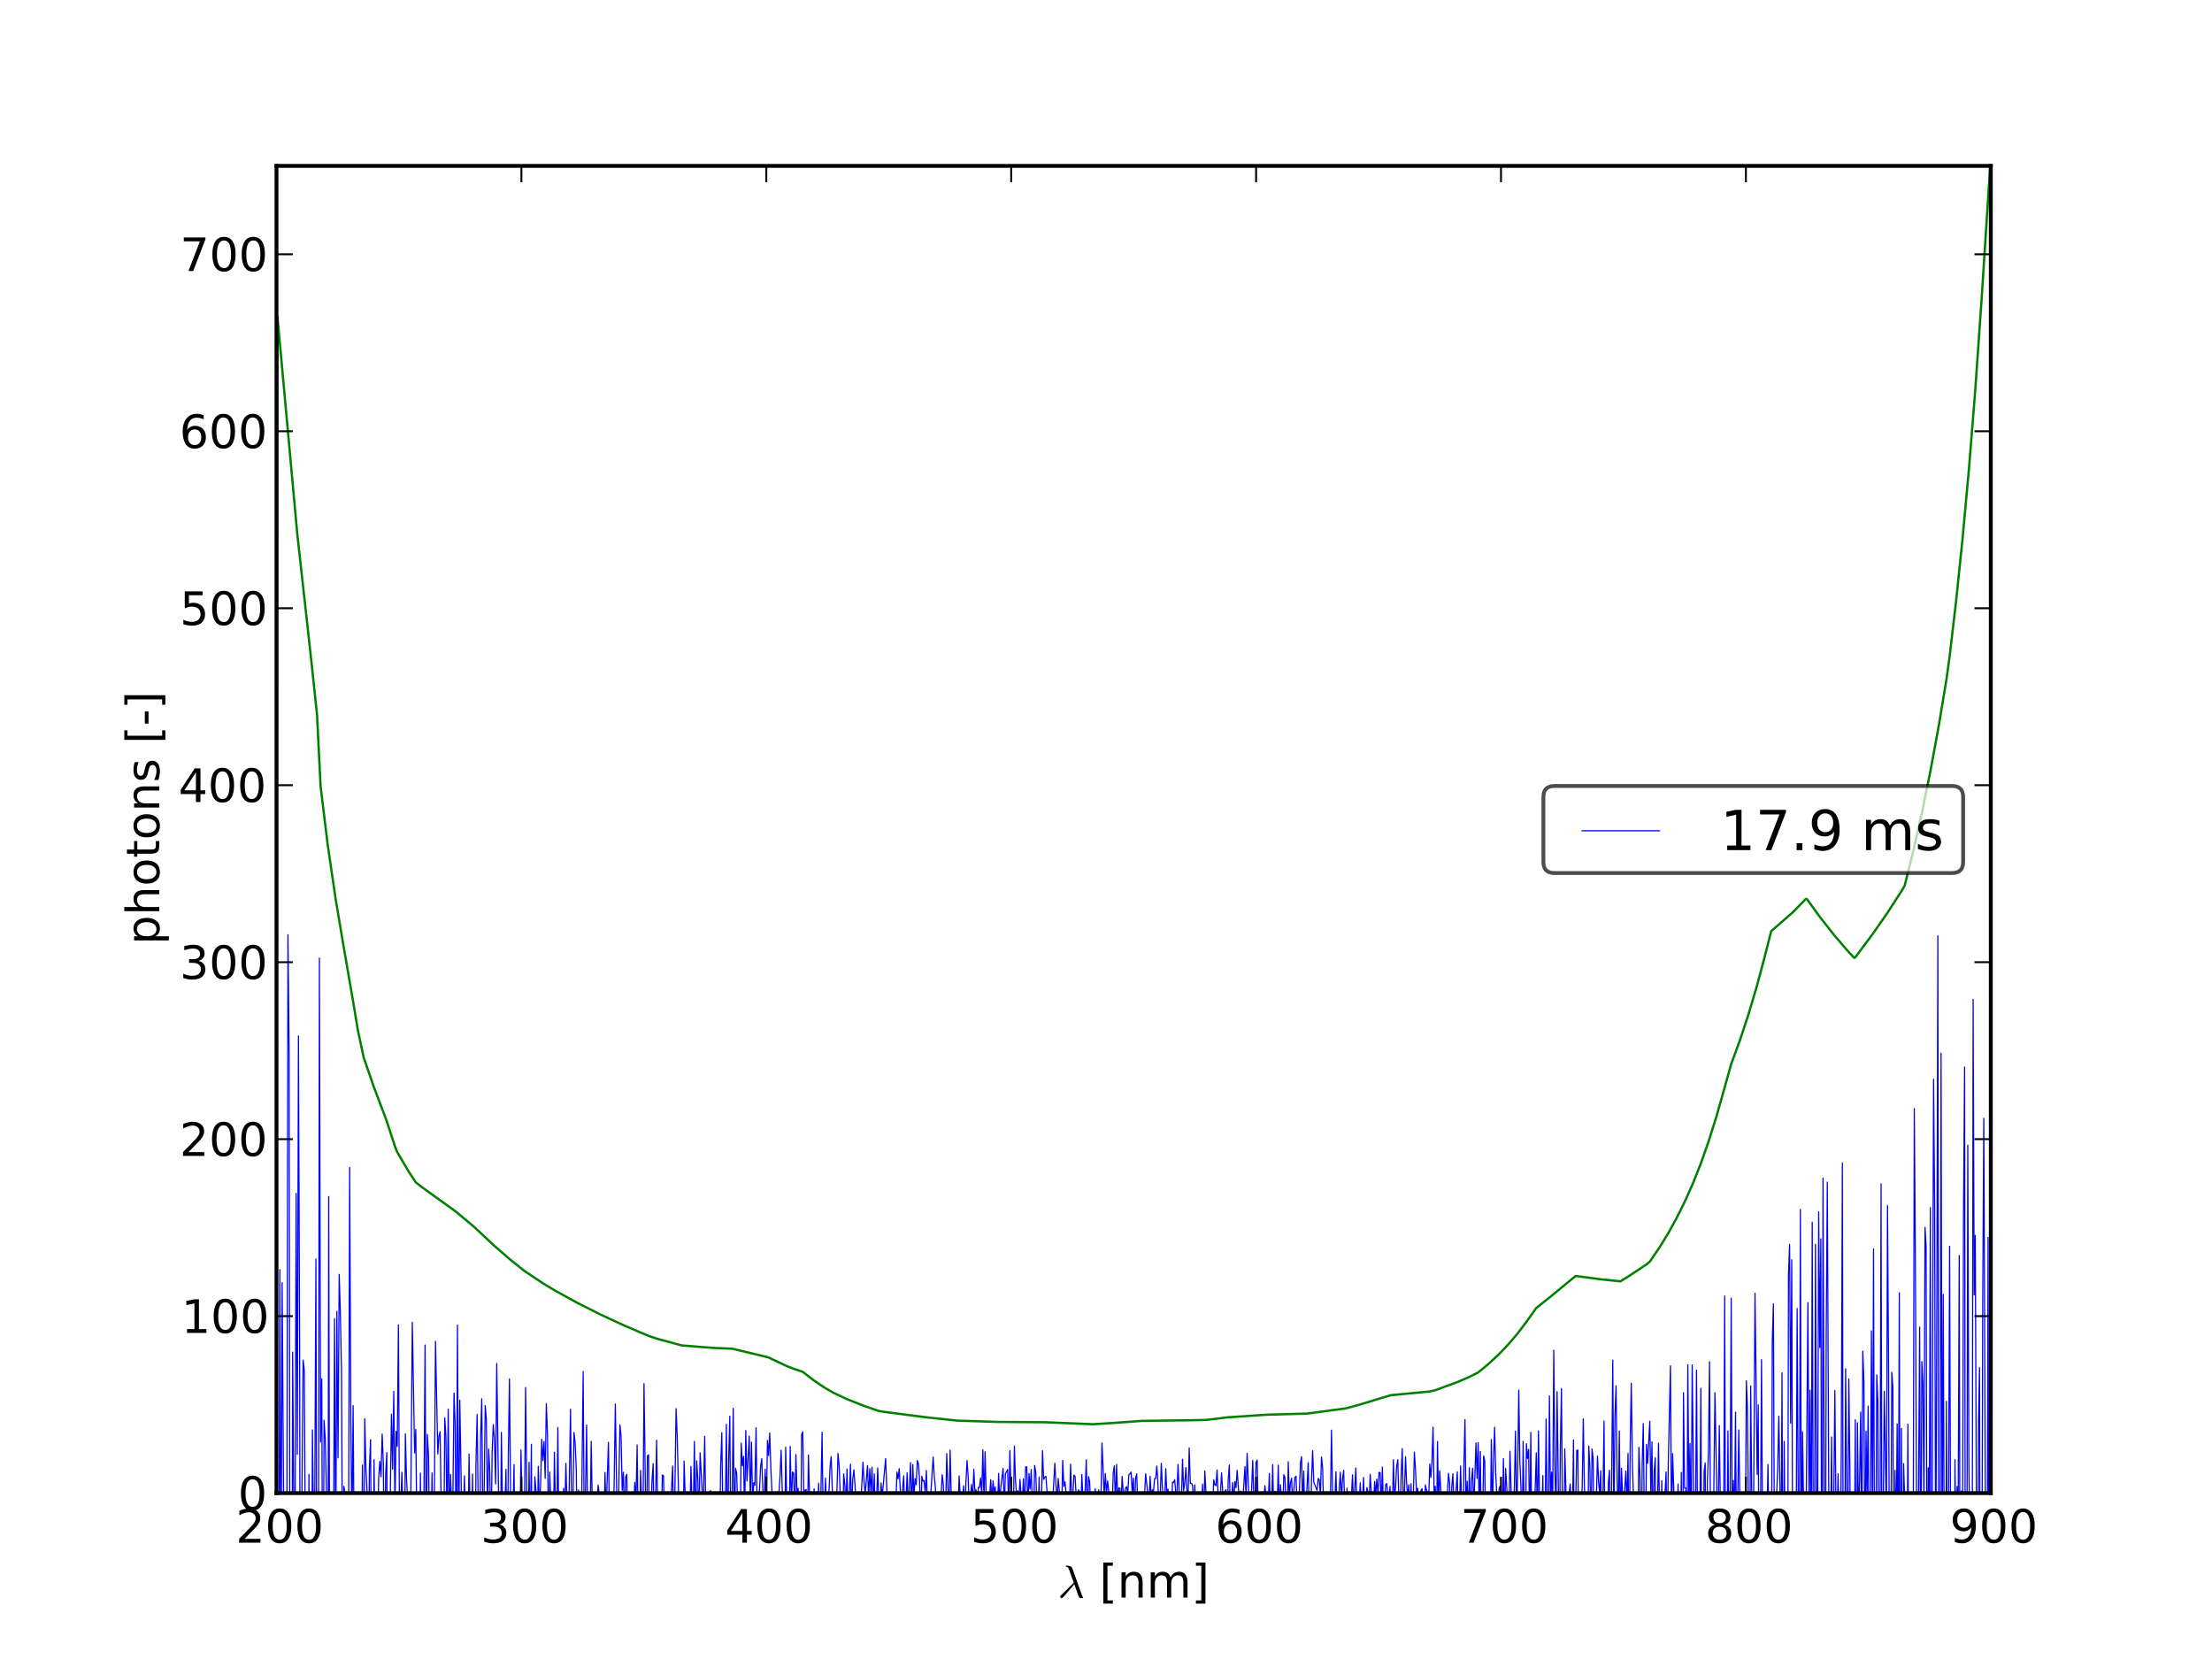 <?xml version="1.0" encoding="utf-8" standalone="no"?>
<!DOCTYPE svg PUBLIC "-//W3C//DTD SVG 1.1//EN"
  "http://www.w3.org/Graphics/SVG/1.1/DTD/svg11.dtd">
<!-- Created with matplotlib (http://matplotlib.sourceforge.net/) -->
<svg height="432pt" version="1.1" viewBox="0 0 576 432" width="576pt" xmlns="http://www.w3.org/2000/svg" xmlns:xlink="http://www.w3.org/1999/xlink">
 <defs>
  <style type="text/css">
*{stroke-linecap:square;stroke-linejoin:round;}
  </style>
 </defs>
 <g id="figure_1">
  <g id="patch_1">
   <path d="
M0 432
L576 432
L576 0
L0 0
z
" style="fill:#ffffff;"/>
  </g>
  <g id="axes_1">
   <g id="patch_2">
    <path d="
M72 388.8
L518.4 388.8
L518.4 43.2
L72 43.2
z
" style="fill:#ffffff;"/>
   </g>
   <g id="line2d_1">
    <path clip-path="url(#p7ff5b81e1d)" d="
M71.951 388.8
L72.062 433
M72.602 433
L72.862 330.593
L73.166 423.146
L73.469 334.009
L74.133 433
M74.6 433
L74.683 407.162
L74.986 243.393
L75.29 274.902
L75.505 433
M76.048 433
L76.2 352.085
L76.504 390.399
L76.807 411.671
L77.111 310.751
L77.414 378.714
L77.717 269.744
L78.021 351.237
L78.179 433
M78.515 433
L78.627 389.354
L78.93 354.166
L79.234 356.7
L79.537 408.815
L79.84 403.152
L80.142 433
M80.144 433
L80.447 383.924
L80.657 433
M81.121 433
L81.356 372.327
L81.659 400.076
L81.962 390.498
L82.265 327.857
L82.519 433
M82.886 433
L83.175 249.463
L83.478 375.483
L83.781 359.05
L84.055 433
M84.117 433
L84.386 369.8
L84.689 374.567
L84.992 387.556
L85.116 433
M85.402 433
L85.599 311.584
L85.877 433
M86.259 433
L86.507 393.207
L86.81 411.73
L87.113 343.356
L87.415 408.933
L87.718 341.473
L88.021 379.627
L88.324 331.857
L88.626 341.84
L88.929 357.149
L89.232 423.349
L89.535 387.01
L89.838 388.726
L90.14 388.45
L90.746 409.882
L91.049 304.01
L91.351 369.843
L91.654 399.071
L91.956 366.027
L92.259 410.232
L92.561 422.644
L92.864 392.176
L93.166 409.381
L93.469 410.073
L93.713 433
M93.887 433
L94.074 424.102
L94.376 381.497
L94.678 426.885
L94.981 369.432
L95.284 382.326
L95.586 388.438
L95.888 419.303
L96.19 382.258
L96.493 374.871
L96.796 426.72
L97.098 429.29
L97.4 380.082
L97.923 433
M98.073 433
L98.307 400.684
L98.609 384.752
L98.911 380.518
L99.213 384.542
L99.516 373.421
L99.818 381.069
L100.12 416.342
L100.422 383.761
L100.724 378.249
L100.962 433
M101.161 433
L101.631 389.738
L101.932 368.226
L102.235 382.565
L102.537 362.291
L102.839 393.167
L103.141 372.706
L103.443 376.631
L103.745 344.986
L104.046 400.182
L104.65 383.378
L104.953 395.027
L105.254 423.623
L105.556 373.38
L105.858 385.047
L106.16 390.935
L106.427 433
M106.529 433
L106.763 414.104
L107.367 344.352
L107.97 378.359
L108.272 372.204
L108.574 401.665
L108.876 406.563
L109.177 425.702
L109.479 383.589
L109.781 425.753
L110.384 391.278
L110.686 350.247
L110.987 409.077
L111.288 373.492
L111.59 379.185
L111.892 406.572
L112.193 407.504
L112.495 383.542
L112.796 409.674
L113.097 392.366
L113.399 349.274
L114.002 378.634
L114.303 373.928
L114.605 372.809
L115.208 416.008
L115.509 416.218
L115.81 369.185
L116.111 374.002
L116.413 397.881
L116.714 366.948
L117.016 398.619
L117.317 383.936
L117.618 392.599
L117.919 391.272
L118.22 362.764
L118.521 370.762
L118.822 411.735
L119.124 345.039
L119.425 405.629
L119.726 364.597
L120.328 399.827
L120.629 396.526
L120.931 384.319
L121.232 398.616
L121.533 394.088
L121.834 405.548
L122.135 378.61
L122.737 413.019
L123.037 383.821
L123.338 411.227
L123.639 425.294
L123.94 381.083
L124.241 368.303
L124.842 419.099
L125.143 374.897
L125.444 364.245
L125.745 398.805
L126.046 391.115
L126.347 365.995
L126.647 369.61
L126.948 396.75
L127.248 377.333
L127.549 383.567
L127.85 403.665
L128.151 378.02
L128.451 370.958
L128.752 374.842
L129.052 386.414
L129.353 355.067
L129.954 398.311
L130.255 415.29
L130.556 372.987
L130.856 393.09
L131.156 399.881
L131.457 394.48
L131.758 382.588
L132.058 421.1
L132.358 379.39
L132.659 359.066
L132.959 389.881
L133.259 393.442
L133.56 394.828
L133.86 381.37
L134.161 419.587
L134.461 397.964
L135.062 390.578
L135.362 400.526
L135.662 377.586
L135.963 393.074
L136.262 389.072
L136.563 396.313
L136.863 361.304
L137.463 412.647
L137.764 380.783
L138.064 404.078
L138.364 376.087
L138.664 430.146
L138.964 411.715
L139.264 384.548
L139.564 387.946
L139.864 405.754
L140.164 381.82
L140.464 392.827
L140.764 386.917
L141.064 374.797
L141.364 380.343
L141.664 375.355
L141.964 384.961
L142.264 365.484
L142.564 373.655
L142.863 402.833
L143.164 383.344
L143.464 393.619
L143.763 409.628
L144.063 404.535
L144.363 378.159
L144.662 393.095
L144.962 398.05
L145.262 371.724
L145.562 403.84
L145.861 399.012
L146.161 404.961
L146.461 392.059
L146.761 387.544
L147.06 394.359
L147.36 381.057
L147.959 403.906
L148.558 366.959
L148.858 394.692
L149.158 393.512
L149.457 373.013
L149.757 375.619
L150.056 382.312
L150.355 405.002
L150.655 387.975
L150.954 392.547
L151.254 409.844
L151.853 357.127
L152.152 401.816
L152.451 389.126
L152.751 371.058
L153.05 398.975
L153.349 403.211
L153.648 398.233
L153.948 375.308
L154.546 410.403
L154.845 394.407
L155.145 389.788
L155.444 392.326
L155.743 386.713
L156.342 391.01
L156.641 410.258
L156.94 394.408
L157.239 399.888
L157.538 383.403
L157.837 393.513
L158.435 375.576
L158.734 399.466
L159.033 392.879
L159.332 398.142
L159.631 405.443
L160.229 365.595
L160.827 404.59
L161.425 371.005
L161.723 373.973
L162.022 388.073
L162.321 383.363
L162.62 396.404
L162.918 384.633
L163.217 383.927
L163.516 407.043
L163.815 406.97
L164.113 388.882
L164.412 397.575
L164.711 399.062
L165.308 385.996
L165.607 391.072
L165.905 376.27
L166.204 399.563
L166.503 407.721
L166.801 382.897
L167.398 402.09
L167.697 360.283
L168.294 405.336
L168.593 379.111
L168.891 378.823
L169.19 410.56
L169.488 394.54
L169.786 385.454
L170.085 381.124
L170.383 410.295
L170.98 375.029
L171.278 394.518
L171.577 399.584
L171.875 390.478
L172.173 400.833
L172.471 384.09
L172.77 384.236
L173.068 398.682
L173.366 397.782
L173.664 392.748
L173.962 402.692
L174.261 398.653
L174.558 411.081
L174.857 387.858
L175.155 381.74
L175.453 401.322
L175.751 387.633
L176.049 366.815
L176.347 374.002
L176.944 399.712
L177.539 391.787
L177.838 406.076
L178.135 380.456
L178.433 389.779
L178.731 409.981
L179.327 391.055
L179.625 395.407
L179.923 381.847
L180.221 392.641
L180.519 394.329
L180.816 375.33
L181.114 400.829
L181.412 380.378
L181.71 385.097
L182.008 395.836
L182.305 378.3
L182.9 389.288
L183.198 389.393
L183.496 374.056
L183.793 394.481
L184.091 396.248
L184.389 393.137
L184.686 395.197
L184.984 388.137
L185.282 411.642
L185.579 400.996
L185.877 395.604
L186.174 406.573
L186.472 394.853
L186.769 392.832
L187.067 394.094
L187.364 402.333
L187.662 381.506
L187.959 373.075
L188.256 397.094
L188.851 394.915
L189.148 370.907
L189.446 404.793
L189.743 379.936
L190.04 368.763
L190.337 408.155
L190.635 391.229
L190.932 366.725
L191.23 399.444
L191.527 382.33
L191.824 383.565
L192.121 393.184
L192.418 389.368
L192.715 402.26
L193.013 375.801
L193.31 381.689
L193.607 379.24
L193.904 395.33
L194.201 372.487
L194.498 385.652
L195.092 373.973
L195.389 391.057
L195.686 375.527
L195.983 391.434
L196.28 386.086
L196.577 386.736
L196.874 371.79
L197.171 393.583
L197.468 398.511
L197.764 388.172
L198.061 381.871
L198.358 379.83
L198.655 388.33
L198.952 393.587
L199.249 382.545
L199.545 394.953
L199.842 375.094
L200.139 379.032
L200.436 373.136
L200.732 382.522
L201.326 394.89
L201.622 390.049
L201.919 397.425
L202.216 396.979
L202.512 388.554
L202.809 389.047
L203.106 384.679
L203.402 377.64
L203.699 388.159
L203.995 403.014
L204.292 411.147
L204.588 376.867
L204.884 392.368
L205.181 397.054
L205.477 399.305
L205.774 376.635
L206.071 392.41
L206.367 383.278
L206.663 383.641
L206.959 395.504
L207.256 378.764
L207.553 389.395
L207.848 387.562
L208.441 413.702
L208.737 373.633
L209.034 372.854
L209.33 389.755
L209.626 388.025
L209.922 387.884
L210.219 401.064
L210.515 378.883
L210.811 389.875
L211.107 389.536
L211.403 388.927
L211.699 401.723
L211.996 387.671
L212.291 401.778
L212.587 401.314
L213.18 386.217
L213.476 404.015
L214.067 372.926
L214.363 396.81
L214.659 394.385
L214.955 384.905
L215.251 393.953
L215.547 395.849
L216.139 382.098
L216.435 379.28
L217.026 396.832
L217.322 390.467
L217.618 391.757
L217.913 389.045
L218.209 378.469
L218.505 381.538
L218.801 389.195
L219.096 391.308
L219.392 405.695
L219.688 383.794
L219.984 386.612
L220.279 392.358
L220.575 382.518
L220.871 397.907
L221.462 381.298
L221.757 393.984
L222.052 385.181
L222.348 382.739
L222.643 386.609
L222.939 392.27
L223.235 394.755
L223.825 389.705
L224.121 392.346
L224.712 380.755
L225.007 386.096
L225.302 388.948
L225.893 381.621
L226.188 390.444
L226.484 382.428
L226.779 388.768
L227.074 382.067
L227.37 393.595
L227.664 383.8
L227.959 401.171
L228.55 382.267
L229.14 398.392
L229.435 386.17
L229.73 389.688
L230.615 379.804
L231.205 394.979
L231.501 391.327
L231.796 390.848
L232.091 392.497
L232.386 389.826
L232.68 391.714
L232.976 389.246
L233.27 391.784
L233.565 383.303
L233.86 385.085
L234.155 382.422
L234.45 388.311
L234.745 396.911
L235.039 387.486
L235.334 384.308
L235.629 398.047
L236.218 383.472
L236.513 392.915
L237.102 380.857
L237.397 394.463
L237.692 381.364
L237.986 389.886
L238.281 385.029
L238.575 386.63
L238.87 380.301
L239.165 381.219
L239.459 385.505
L239.754 397.331
L240.049 384.413
L240.343 385.714
L240.637 385.516
L240.932 388.913
L241.226 382.922
L241.521 392.566
L241.815 390.18
L242.11 392.989
L242.993 379.403
L243.287 384.516
L243.581 387.368
L243.875 403.561
L244.17 389.555
L244.464 388.68
L244.758 393.45
L245.053 389.625
L245.347 384.006
L245.641 386.744
L245.935 394.617
L246.229 394.807
L246.523 378.505
L247.112 395.419
L247.406 377.589
L247.7 389.72
L247.994 388.679
L248.288 391.556
L248.582 390.086
L248.876 394.882
L249.17 393.85
L249.464 393.903
L249.758 384.309
L250.346 395.821
L250.64 390.21
L250.934 386.903
L251.228 398.418
L251.522 386.073
L251.816 380.323
L252.109 384.563
L252.403 394.376
L252.99 386.542
L253.284 390.691
L253.578 382.567
L253.872 388.326
L254.166 387.953
L254.459 395.964
L254.753 387.317
L255.047 387.362
L255.34 384.85
L255.634 389.155
L255.928 377.542
L256.221 390.879
L256.515 378.039
L256.808 389.955
L257.102 388.666
L257.396 390.536
L257.689 389.657
L257.982 385.296
L258.276 391.281
L258.569 385.586
L258.863 388.725
L259.156 387.203
L259.45 396.599
L259.743 393.584
L260.036 383.662
L260.33 391.091
L260.623 387.118
L261.21 382.375
L261.503 392.928
L261.797 383.785
L262.383 382.642
L262.676 393.635
L262.969 377.744
L263.263 388.669
L263.556 391.067
L263.849 396.77
L264.142 376.532
L264.435 385.588
L264.728 389.584
L265.021 388.175
L265.314 390.969
L265.608 385.235
L265.901 389.799
L266.194 391.453
L266.487 385.073
L266.78 393.825
L267.072 382.003
L267.366 381.954
L267.658 393.366
L267.951 383.714
L268.244 387.719
L268.537 382.644
L268.83 392.694
L269.123 397.605
L269.416 381.589
L269.709 383.322
L270.001 392.396
L270.294 395.539
L270.587 384.62
L270.879 408.091
L271.466 377.731
L271.758 385.232
L272.051 384.648
L272.344 384.421
L272.636 388.237
L272.928 400.33
L273.221 391.755
L273.514 388.754
L274.099 391.046
L274.684 381.014
L274.977 386.783
L275.27 390.34
L275.562 384.992
L275.854 388.337
L276.146 393.339
L276.439 394.364
L276.732 380.268
L277.024 387.082
L277.317 385.839
L277.901 392.214
L278.193 393.244
L278.486 392.856
L278.778 381.24
L279.07 390.279
L279.362 389.382
L279.655 384.081
L279.947 384.463
L280.239 389.872
L280.531 392.916
L280.824 387.962
L281.116 388.366
L281.408 397.139
L281.7 383.952
L281.992 390.052
L282.284 391.075
L282.576 387.987
L282.869 380.125
L283.161 397.058
L283.453 384.514
L283.745 385.86
L284.037 393.94
L284.329 392.053
L284.621 391.024
L284.912 393.2
L285.204 387.669
L285.497 390.509
L285.789 396.422
L286.08 387.946
L286.372 396.577
L286.664 390.931
L286.956 375.731
L287.54 389.618
L287.831 383.717
L288.123 389.052
L288.415 385.641
L288.998 390.899
L289.29 388.989
L289.582 395.063
L289.873 383.479
L290.165 381.716
L290.457 391.797
L290.748 381.342
L291.04 390.402
L291.332 387.429
L291.623 387.552
L291.914 391.783
L292.206 384.471
L292.497 388.766
L292.789 389.239
L293.081 387.533
L293.372 387.109
L293.664 389.052
L293.955 383.95
L294.247 383.78
L294.538 383.325
L294.829 388.765
L295.12 384.908
L295.412 393.351
L295.703 384.918
L295.995 383.792
L296.286 392.544
L296.577 388.487
L296.868 395.906
L297.451 389.899
L297.742 400.767
L298.033 389.534
L298.324 383.784
L299.198 391.869
L299.489 384.42
L299.78 390.286
L300.071 387.941
L300.362 388.351
L300.653 385.044
L300.945 385.026
L301.235 381.745
L301.526 386.414
L301.818 393.058
L302.108 390.463
L302.399 381.04
L302.69 387.373
L302.981 390.881
L303.272 391.369
L303.563 382.458
L303.854 389.359
L304.145 387.728
L304.435 394.922
L304.726 389.996
L305.017 395.855
L305.308 385.937
L305.599 386.047
L305.889 385.29
L306.18 389.053
L306.47 388.834
L306.761 381.297
L307.052 388.462
L307.343 392.655
L307.634 391.339
L307.924 379.979
L308.214 388.175
L308.505 386.227
L308.795 382.149
L309.086 388.211
L309.377 389.77
L309.667 377.062
L309.958 386.301
L310.248 386.264
L310.539 386.746
L310.829 392.619
L311.12 386.674
L311.41 395.82
L311.7 392.327
L311.991 392.467
L312.281 393.508
L312.571 389.499
L312.862 392.595
L313.152 386.471
L313.442 395.915
L313.733 383.005
L314.314 394.123
L314.604 391.333
L315.184 391.391
L315.474 390.414
L315.764 392.648
L316.055 385.305
L316.345 386.582
L316.635 386.882
L316.925 382.78
L317.215 390.169
L317.505 391.18
L317.795 389.265
L318.085 383.53
L318.375 388.06
L318.665 395.348
L318.955 388.308
L319.245 387.913
L319.535 398.082
L319.825 385.196
L320.115 381.479
L320.404 396.222
L320.984 386.046
L321.274 391.614
L321.564 385.778
L321.854 387.399
L322.143 382.864
L322.723 390.871
L323.013 388.245
L323.303 388.803
L323.592 391.615
L324.171 381.869
L324.462 389.635
L324.751 378.413
L325.33 393.152
L325.909 388.038
L326.199 380.305
L326.488 390.127
L326.778 395.446
L327.067 380.817
L327.357 380.193
L327.646 393.31
L327.936 397.79
L328.515 391.368
L328.804 397.532
L329.093 390.571
L329.383 386.868
L329.672 389.524
L329.962 398.344
L330.54 383.69
L330.829 394.507
L331.119 392.834
L331.408 381.357
L331.697 396.032
L331.987 388.329
L332.565 393.416
L332.854 381.521
L333.143 394.435
L333.432 386.621
L334.011 394.762
L334.3 384.007
L334.588 384.721
L334.877 391.408
L335.167 400.886
L335.456 380.641
L335.745 390.067
L336.033 386.117
L336.322 384.886
L336.611 391.415
L337.189 384.778
L337.478 384.394
L337.767 393.086
L338.056 396.646
L338.633 380.932
L338.922 379.316
L339.211 392.334
L339.5 383.054
L339.788 398.261
L340.366 386.807
L340.655 380.896
L340.943 395.362
L341.232 398.112
L341.521 385.067
L341.809 377.754
L342.098 385.96
L342.964 388.073
L343.252 384.988
L343.541 385.32
L343.83 389.284
L344.118 379.385
L344.406 382.133
L344.695 394.156
L344.983 390.341
L345.271 390.231
L345.56 390.886
L345.849 390.818
L346.137 395.541
L346.425 391.94
L346.713 372.418
L347.002 389.128
L347.29 392.135
L347.579 392.002
L347.867 383.228
L348.155 393.098
L348.443 399.136
L348.731 387.7
L349.019 383.36
L349.308 390.535
L349.596 385.163
L349.884 382.86
L350.46 402.157
L350.748 387.493
L351.036 392.259
L351.325 392.886
L351.613 390.058
L351.9 389.758
L352.189 384.054
L352.476 393.492
L353.053 382.282
L353.34 393.314
L353.629 397.286
L354.205 386.13
L354.492 392.649
L354.78 391.658
L355.068 384.75
L355.356 393.826
L355.643 393.519
L355.931 387.348
L356.219 388.542
L356.507 391.316
L356.794 383.899
L357.083 388.736
L357.37 406.988
L357.658 393.491
L357.945 385.8
L358.233 388.996
L358.521 385.17
L358.808 389.337
L359.096 383.383
L359.383 383.498
L359.671 392.299
L359.959 382.03
L360.246 392.806
L360.534 392.39
L360.821 386.58
L361.108 386.329
L361.396 389.4
L361.684 390.718
L361.971 387.038
L362.258 403.88
L362.546 394.91
L362.833 380.113
L363.12 390.078
L363.408 387.249
L363.695 381.754
L363.983 380.102
L364.27 391.18
L364.557 397.837
L364.844 384.617
L365.131 377.224
L365.419 390.807
L365.706 389.097
L365.993 379.312
L366.28 386.152
L366.567 390.023
L366.854 386.618
L367.142 396.571
L367.429 386.374
L367.716 399.538
L368.003 391.101
L368.29 378.107
L368.577 382.414
L368.864 388.611
L369.151 387.529
L369.438 392.609
L369.725 395.541
L370.012 388.138
L370.299 387.637
L370.585 397.1
L370.872 396.817
L371.159 386.685
L371.446 387.965
L371.733 388.62
L372.02 390.362
L372.307 381.25
L372.594 384.736
L372.881 380.457
L373.167 371.609
L373.454 389.968
L373.741 387.037
L374.027 402.494
L374.314 375.374
L374.601 393.656
L374.888 382.953
L375.461 392.782
L375.747 388.728
L376.033 396.713
L376.32 389.059
L376.607 394.462
L377.18 383.656
L377.466 386.046
L377.753 401.896
L378.039 387.292
L378.326 383.754
L378.612 392.61
L379.185 387.857
L379.471 383.266
L379.758 399.337
L380.044 394.047
L380.33 381.76
L380.903 402.992
L381.189 381.887
L381.476 369.677
L381.762 394.019
L382.048 385.719
L382.334 396.722
L382.62 382.186
L382.907 399.737
L383.192 385.473
L383.479 382.314
L383.765 392.811
L384.337 375.734
L384.623 384.992
L384.909 375.652
L385.196 394.818
L385.481 377.953
L385.768 405.046
L386.053 397.149
L386.339 379.106
L386.625 380.367
L386.911 407.539
L387.197 403.155
L387.483 389.415
L387.769 393.705
L388.054 400.767
L388.341 374.849
L388.626 394.387
L388.912 380.137
L389.198 371.641
L389.484 383.89
L390.055 394.976
L390.341 387.771
L390.626 386.948
L390.912 395.068
L391.198 398.825
L391.483 379.827
L391.769 396.809
L392.055 382.409
L392.912 396.574
L393.197 377.894
L393.768 397.987
L394.339 387.734
L394.625 372.653
L394.91 393.901
L395.196 383.943
L395.481 361.964
L395.766 380.693
L396.051 387.272
L396.337 406.021
L396.622 375.318
L396.908 394.993
L397.193 403.325
L397.478 375.934
L397.764 379.764
L398.049 377.425
L398.334 399.507
L398.619 372.989
L398.904 408.367
L399.19 389.794
L399.475 396.92
L400.045 378.331
L400.33 397.884
L400.615 372.6
L400.901 392.906
L401.186 399.049
L401.471 397.189
L401.756 384.244
L402.04 414.272
L402.325 397.367
L402.61 369.518
L402.895 394.951
L403.18 400.732
L403.465 363.484
L403.75 391.282
L404.035 383.345
L404.32 391.055
L404.604 351.611
L404.889 381.681
L405.174 395.625
L405.459 362.395
L406.028 405.551
L406.313 377.358
L406.598 361.556
L406.883 398.346
L407.167 415.615
L407.452 377.273
L407.737 386.976
L408.021 402.104
L408.306 391.521
L408.875 386.434
L409.16 393.577
L409.445 397.552
L409.729 374.946
L410.013 420.643
L410.298 392.249
L410.582 377.697
L410.867 377.558
L411.151 412.698
L411.436 398.771
L411.72 394.086
L412.004 386.833
L412.289 369.452
L412.573 387.504
L412.858 390.745
L413.142 401.202
L413.426 405.368
L413.711 376.535
L413.995 381.882
L414.279 399.903
L414.564 377.324
L414.848 379.859
L415.132 411.947
L415.416 407.527
L415.7 389.648
L415.984 379.163
L416.269 385.913
L416.553 388.736
L416.837 382.954
L417.121 409.692
L417.689 370.017
L417.973 409.223
L418.257 401.383
L418.541 402.428
L418.825 385.941
L419.109 382.828
L419.393 415.816
L419.961 354.17
L420.244 398.426
L420.529 368.553
L420.812 360.841
L421.096 384.92
L421.38 397.759
L421.664 372.62
L421.948 398.978
L422.231 382.315
L422.515 389.578
L422.799 391.984
L423.366 383.045
L423.65 392.841
L423.933 378.498
L424.217 410.425
L424.501 375.89
L424.784 360.183
L425.068 381.025
L425.635 398.629
L425.919 393.789
L426.202 423.186
L426.769 376.87
L427.053 384.798
L427.336 415.886
L427.619 381.548
L427.903 370.711
L428.186 395.793
L428.47 405.193
L428.753 376.112
L429.036 381.074
L429.603 370.082
L429.887 389.611
L430.17 375.455
L430.453 406.654
L430.736 383.028
L431.019 379.611
L431.302 427.605
L431.586 394.379
L431.869 375.787
L432.152 394.896
L432.435 406.247
L432.719 385.573
L433.001 419.155
L433.284 394.504
L433.851 383.271
L434.134 405.977
L434.417 381.228
L434.983 355.661
L435.266 399.951
L435.549 378.516
L436.398 405.288
L436.68 400.675
L436.963 386.439
L437.246 404.457
L437.529 411.585
L437.811 383.414
L438.095 432.211
L438.377 362.664
L438.66 387.471
L438.943 387.418
L439.225 416.841
L439.508 355.372
L439.791 392.363
L440.073 375.888
L440.356 405.081
L440.638 355.416
L440.921 378.422
L441.204 414.621
L441.487 400.991
L441.769 356.776
L442.052 400.665
L442.334 420.553
L442.617 400.849
L442.899 361.512
L443.182 427.565
L443.464 427.207
L443.746 383.155
L444.028 380.967
L444.275 433
M444.351 433
L444.593 385.957
L444.876 377.81
L445.158 354.574
L445.44 401.072
L445.892 433
M446.046 433
L446.287 386.889
L446.57 362.663
L447.134 392.116
L447.416 396.385
L447.699 371.222
L448.263 413.433
L448.514 433
M448.565 433
L448.827 401.252
L449.109 337.472
L449.391 432.175
L449.674 414.837
L449.955 372.603
L450.237 414.512
L450.519 388.932
L450.802 338.04
L451.084 402.758
L451.365 385.503
L451.647 396.635
L451.929 367.731
L452.211 409.901
L452.775 372.35
L453.057 391.055
L453.245 433
M453.531 433
L453.902 393.466
L454.184 416.96
L454.466 410.289
L454.747 359.559
L455.029 366.706
L455.593 421.887
L455.874 360.871
L456.438 419.804
L457.001 336.76
L457.564 383.921
L457.845 365.822
L458.084 433
M458.201 433
L458.69 354.043
L458.971 400.932
L459.253 417.646
L459.535 414.913
L459.816 428.075
L460.097 396.161
L460.379 381.332
L460.941 425.513
L461.223 427.824
L461.504 349.3
L461.785 339.526
L462.067 408.813
L462.348 420.508
L462.629 389.004
L462.911 382.523
L463.192 368.772
L463.473 384.96
L463.754 412.908
L464.035 357.488
L464.26 433
M464.385 433
L464.597 375.315
L464.879 408.045
L465.16 395.769
L465.357 433
M465.478 433
L465.722 331.771
L466.003 324.046
L466.283 370.581
L466.565 328.045
L466.846 427.989
L467.126 424.174
L467.284 433
M467.468 433
L467.688 407.776
L467.97 340.735
L468.25 389.413
L468.531 411.157
L468.812 314.948
L469.093 413.974
L469.374 372.805
L469.654 392.232
L469.936 392.532
L470.216 406.904
L470.777 339.178
L471.059 391.217
L471.339 361.995
L471.62 417.467
L471.9 318.273
L472.181 406.505
L472.462 414.098
L472.742 324.028
L473.023 389.692
L473.303 395.968
L473.584 315.56
L473.865 350.897
L474.145 322.607
L474.365 433
M474.48 433
L474.706 306.783
L475.215 433
M475.31 433
L475.548 346.96
L475.828 307.831
L476.389 429.56
L476.949 374.182
L477.23 419.504
L477.79 362.079
L478.07 392.326
L478.351 397.683
L478.631 383.767
L479.191 409.077
L479.471 377.704
L479.752 302.837
L479.976 433
M480.256 433
L480.312 424.994
L480.592 356.424
L480.872 387.923
L481.152 404.681
L481.432 359.062
L481.712 383.684
L481.984 433
M482.008 433
L482.273 406.736
L482.553 415.674
L482.833 417.434
L483.113 369.697
L483.356 433
M483.43 433
L483.673 370.478
L483.952 395.338
L484.232 385.841
L484.512 367.699
L484.792 404.51
L485.072 351.844
L485.352 359.66
L485.631 412.377
L485.911 372.654
L486.191 389.468
L486.47 366.153
L486.75 421.535
L487.03 403.187
L487.31 346.552
L487.589 394.841
L487.869 325.2
L488.149 425.324
L488.428 417.669
L488.708 358.017
L488.987 364.985
L489.248 433
M489.305 433
L489.547 403.055
L489.826 308.235
L490.08 433
M490.175 433
L490.385 394.763
L490.665 362.268
L491.223 395.28
L491.503 313.944
L491.782 356.821
L492.062 424.541
L492.341 413.83
L492.62 357.35
L492.9 361.27
L493.149 433
M493.22 433
L493.458 382.894
L493.738 402.204
L494.017 370.786
L494.296 415.727
L494.575 336.661
L494.803 433
M494.927 433
L495.134 371.959
L495.409 433
M495.417 433
L495.692 381.135
L495.971 390.259
L496.25 424.288
L496.53 428.832
L496.808 370.86
L497.088 422.76
L497.366 417.104
L497.924 398.155
L498.204 397.293
L498.482 288.662
L498.762 328.936
L499.272 433
M499.363 433
L499.598 386.716
L499.877 345.582
L500.156 426.817
L500.435 354.535
L500.714 359.952
L500.992 392.362
L501.271 319.61
L501.55 324.568
L501.823 433
M501.842 433
L502.108 382.209
L502.386 393.443
L502.665 314.453
L502.832 433
M503.089 433
L503.222 359.486
L503.501 281.054
L503.78 315.514
L504.058 413.122
L504.337 344.903
L504.615 243.673
L504.842 433
M505.086 433
L505.173 413.529
L505.451 274.238
L505.729 408.013
L506.008 337.031
L506.379 433
M506.68 433
L506.843 364.89
L507.122 428.869
L507.4 392.061
L507.679 324.528
L507.957 409.513
L508.235 390.634
L508.529 433
M508.95 433
L509.07 380.092
L509.348 408.958
L509.627 387.086
L509.905 393.827
L510.183 326.912
L510.405 433
M510.566 433
L510.74 388.234
L511.018 406.497
L511.296 316.05
L511.574 277.85
L511.766 433
M512.141 433
L512.408 298.191
L512.687 380.793
L512.965 403.495
L513.209 433
M513.539 433
L513.798 260.225
L514.076 337.196
L514.354 321.694
L514.824 433
M514.987 433
L515.188 370.355
L515.466 356.137
L515.636 433
M516.037 433
L516.299 339.032
L516.577 291.183
L517.133 430.749
L517.411 431.732
L517.688 322.227
L517.878 433
M518.128 433
L518.244 395.854
L518.522 388.8
L518.522 388.8" style="fill:none;stroke:#0000ff;stroke-width:0.3;"/>
   </g>
   <g id="line2d_2">
    <path clip-path="url(#p7ff5b81e1d)" d="
M71.951 388.8
L72.254 82.559
L77.414 139.083
L79.537 158.218
L81.053 171.953
L82.568 186.302
L83.478 204.725
L85.296 219.69
L87.415 234.223
L89.535 246.808
L91.956 260.821
L93.166 268.157
L94.678 275.299
L97.4 283.189
L100.12 290.344
L100.724 292.001
L102.839 298.508
L103.443 300.014
L106.461 305.147
L108.272 307.883
L109.781 309.063
L114.605 312.553
L118.822 315.589
L123.338 319.373
L124.241 320.207
L128.451 324.166
L132.659 327.822
L136.563 330.957
L141.664 334.351
L144.662 336.14
L150.355 339.264
L156.342 342.287
L162.62 345.198
L168.891 347.867
L171.278 348.662
L177.539 350.346
L185.877 351.005
L190.635 351.193
L199.249 353.253
L200.139 353.495
L204.884 355.736
L206.663 356.422
L209.034 357.222
L211.699 359.3
L214.659 361.306
L217.026 362.681
L220.575 364.34
L224.712 365.989
L228.845 367.419
L230.321 367.656
L240.932 369.037
L249.17 369.918
L259.743 370.265
L272.051 370.351
L284.621 370.864
L289.582 370.56
L297.451 369.988
L309.086 369.846
L314.023 369.753
L319.825 369.053
L329.962 368.382
L340.366 368.093
L350.46 366.74
L354.205 365.716
L359.959 363.957
L362.258 363.295
L372.307 362.342
L373.741 362.01
L379.471 359.9
L382.334 358.667
L384.909 357.393
L387.769 355.016
L390.341 352.613
L392.912 349.913
L395.196 347.22
L397.478 344.199
L400.045 340.601
L403.75 337.647
L410.298 332.254
L416.837 333.126
L421.948 333.659
L423.933 332.436
L428.753 329.249
L429.603 328.536
L432.152 324.803
L434.417 321.112
L436.68 317.009
L438.943 312.422
L440.921 307.942
L442.899 302.945
L444.876 297.341
L446.852 291.08
L448.545 285.126
L450.802 277.068
L453.057 270.924
L455.311 264.106
L457.564 256.5
L459.535 249.084
L461.223 242.47
L466.846 237.559
L470.216 234.092
L470.497 234.104
L473.865 238.739
L477.51 243.373
L481.152 247.646
L482.833 249.43
L483.113 249.29
L487.589 243.281
L491.223 238.086
L495.413 231.626
L495.971 230.609
L498.204 221.639
L500.435 211.769
L502.665 200.86
L504.894 188.743
L506.843 176.984
L507.679 170.944
L509.348 156.644
L511.018 140.561
L512.687 122.353
L514.354 101.58
L516.022 77.647
L518.244 43.2
L518.522 388.8
L518.522 388.8" style="fill:none;stroke:#008000;stroke-width:0.6;"/>
   </g>
   <g id="matplotlib.axis_1">
    <g id="xtick_1">
     <g id="line2d_3">
      <defs>
       <path d="
M0 0
L0 -4" id="m7aaabd0827"/>
      </defs>
      <g>
       <use style="stroke:#000000;stroke-linecap:butt;stroke-width:0.5;" x="72.0" xlink:href="#m7aaabd0827" y="388.8"/>
      </g>
     </g>
     <g id="line2d_4">
      <defs>
       <path d="
M0 0
L0 4" id="m76cd1662f0"/>
      </defs>
      <g>
       <use style="stroke:#000000;stroke-linecap:butt;stroke-width:0.5;" x="72.0" xlink:href="#m76cd1662f0" y="43.2"/>
      </g>
     </g>
     <g id="text_1">
      <!-- 200 -->
      <defs>
       <path d="
M31.781 66.406
Q24.172 66.406 20.328 58.906
Q16.5 51.422 16.5 36.375
Q16.5 21.391 20.328 13.891
Q24.172 6.391 31.781 6.391
Q39.453 6.391 43.281 13.891
Q47.125 21.391 47.125 36.375
Q47.125 51.422 43.281 58.906
Q39.453 66.406 31.781 66.406
M31.781 74.219
Q44.047 74.219 50.516 64.516
Q56.984 54.828 56.984 36.375
Q56.984 17.969 50.516 8.266
Q44.047 -1.422 31.781 -1.422
Q19.531 -1.422 13.062 8.266
Q6.594 17.969 6.594 36.375
Q6.594 54.828 13.062 64.516
Q19.531 74.219 31.781 74.219" id="DejaVuSans-30"/>
       <path d="
M19.188 8.297
L53.609 8.297
L53.609 0
L7.328 0
L7.328 8.297
Q12.938 14.109 22.625 23.891
Q32.328 33.688 34.812 36.531
Q39.547 41.844 41.422 45.531
Q43.312 49.219 43.312 52.781
Q43.312 58.594 39.234 62.25
Q35.156 65.922 28.609 65.922
Q23.969 65.922 18.812 64.312
Q13.672 62.703 7.812 59.422
L7.812 69.391
Q13.766 71.781 18.938 73
Q24.125 74.219 28.422 74.219
Q39.75 74.219 46.484 68.547
Q53.219 62.891 53.219 53.422
Q53.219 48.922 51.531 44.891
Q49.859 40.875 45.406 35.406
Q44.188 33.984 37.641 27.219
Q31.109 20.453 19.188 8.297" id="DejaVuSans-32"/>
      </defs>
      <g transform="translate(61.386 401.706)scale(0.12 -0.12)">
       <use xlink:href="#DejaVuSans-32"/>
       <use x="63.623" xlink:href="#DejaVuSans-30"/>
       <use x="127.246" xlink:href="#DejaVuSans-30"/>
      </g>
     </g>
    </g>
    <g id="xtick_2">
     <g id="line2d_5">
      <defs>
       <path d="
M0 0
L0 -4" id="m7aaabd0827"/>
      </defs>
      <g>
       <use style="stroke:#000000;stroke-linecap:butt;stroke-width:0.5;" x="135.771" xlink:href="#m7aaabd0827" y="388.8"/>
      </g>
     </g>
     <g id="line2d_6">
      <defs>
       <path d="
M0 0
L0 4" id="m76cd1662f0"/>
      </defs>
      <g>
       <use style="stroke:#000000;stroke-linecap:butt;stroke-width:0.5;" x="135.771" xlink:href="#m76cd1662f0" y="43.2"/>
      </g>
     </g>
     <g id="text_2">
      <!-- 300 -->
      <defs>
       <path d="
M40.578 39.312
Q47.656 37.797 51.625 33
Q55.609 28.219 55.609 21.188
Q55.609 10.406 48.188 4.484
Q40.766 -1.422 27.094 -1.422
Q22.516 -1.422 17.656 -0.516
Q12.797 0.391 7.625 2.203
L7.625 11.719
Q11.719 9.328 16.594 8.109
Q21.484 6.891 26.812 6.891
Q36.078 6.891 40.938 10.547
Q45.797 14.203 45.797 21.188
Q45.797 27.641 41.281 31.266
Q36.766 34.906 28.719 34.906
L20.219 34.906
L20.219 43.016
L29.109 43.016
Q36.375 43.016 40.234 45.922
Q44.094 48.828 44.094 54.297
Q44.094 59.906 40.109 62.906
Q36.141 65.922 28.719 65.922
Q24.656 65.922 20.016 65.031
Q15.375 64.156 9.812 62.312
L9.812 71.094
Q15.438 72.656 20.344 73.438
Q25.25 74.219 29.594 74.219
Q40.828 74.219 47.359 69.109
Q53.906 64.016 53.906 55.328
Q53.906 49.266 50.438 45.094
Q46.969 40.922 40.578 39.312" id="DejaVuSans-33"/>
      </defs>
      <g transform="translate(125.175 401.706)scale(0.12 -0.12)">
       <use xlink:href="#DejaVuSans-33"/>
       <use x="63.623" xlink:href="#DejaVuSans-30"/>
       <use x="127.246" xlink:href="#DejaVuSans-30"/>
      </g>
     </g>
    </g>
    <g id="xtick_3">
     <g id="line2d_7">
      <defs>
       <path d="
M0 0
L0 -4" id="m7aaabd0827"/>
      </defs>
      <g>
       <use style="stroke:#000000;stroke-linecap:butt;stroke-width:0.5;" x="199.543" xlink:href="#m7aaabd0827" y="388.8"/>
      </g>
     </g>
     <g id="line2d_8">
      <defs>
       <path d="
M0 0
L0 4" id="m76cd1662f0"/>
      </defs>
      <g>
       <use style="stroke:#000000;stroke-linecap:butt;stroke-width:0.5;" x="199.543" xlink:href="#m76cd1662f0" y="43.2"/>
      </g>
     </g>
     <g id="text_3">
      <!-- 400 -->
      <defs>
       <path d="
M37.797 64.312
L12.891 25.391
L37.797 25.391
z

M35.203 72.906
L47.609 72.906
L47.609 25.391
L58.016 25.391
L58.016 17.188
L47.609 17.188
L47.609 0
L37.797 0
L37.797 17.188
L4.891 17.188
L4.891 26.703
z
" id="DejaVuSans-34"/>
      </defs>
      <g transform="translate(188.782 401.706)scale(0.12 -0.12)">
       <use xlink:href="#DejaVuSans-34"/>
       <use x="63.623" xlink:href="#DejaVuSans-30"/>
       <use x="127.246" xlink:href="#DejaVuSans-30"/>
      </g>
     </g>
    </g>
    <g id="xtick_4">
     <g id="line2d_9">
      <defs>
       <path d="
M0 0
L0 -4" id="m7aaabd0827"/>
      </defs>
      <g>
       <use style="stroke:#000000;stroke-linecap:butt;stroke-width:0.5;" x="263.314" xlink:href="#m7aaabd0827" y="388.8"/>
      </g>
     </g>
     <g id="line2d_10">
      <defs>
       <path d="
M0 0
L0 4" id="m76cd1662f0"/>
      </defs>
      <g>
       <use style="stroke:#000000;stroke-linecap:butt;stroke-width:0.5;" x="263.314" xlink:href="#m76cd1662f0" y="43.2"/>
      </g>
     </g>
     <g id="text_4">
      <!-- 500 -->
      <defs>
       <path d="
M10.797 72.906
L49.516 72.906
L49.516 64.594
L19.828 64.594
L19.828 46.734
Q21.969 47.469 24.109 47.828
Q26.266 48.188 28.422 48.188
Q40.625 48.188 47.75 41.5
Q54.891 34.812 54.891 23.391
Q54.891 11.625 47.562 5.094
Q40.234 -1.422 26.906 -1.422
Q22.312 -1.422 17.547 -0.641
Q12.797 0.141 7.719 1.703
L7.719 11.625
Q12.109 9.234 16.797 8.062
Q21.484 6.891 26.703 6.891
Q35.156 6.891 40.078 11.328
Q45.016 15.766 45.016 23.391
Q45.016 31 40.078 35.438
Q35.156 39.891 26.703 39.891
Q22.75 39.891 18.812 39.016
Q14.891 38.141 10.797 36.281
z
" id="DejaVuSans-35"/>
      </defs>
      <g transform="translate(252.723 401.706)scale(0.12 -0.12)">
       <use xlink:href="#DejaVuSans-35"/>
       <use x="63.623" xlink:href="#DejaVuSans-30"/>
       <use x="127.246" xlink:href="#DejaVuSans-30"/>
      </g>
     </g>
    </g>
    <g id="xtick_5">
     <g id="line2d_11">
      <defs>
       <path d="
M0 0
L0 -4" id="m7aaabd0827"/>
      </defs>
      <g>
       <use style="stroke:#000000;stroke-linecap:butt;stroke-width:0.5;" x="327.086" xlink:href="#m7aaabd0827" y="388.8"/>
      </g>
     </g>
     <g id="line2d_12">
      <defs>
       <path d="
M0 0
L0 4" id="m76cd1662f0"/>
      </defs>
      <g>
       <use style="stroke:#000000;stroke-linecap:butt;stroke-width:0.5;" x="327.086" xlink:href="#m76cd1662f0" y="43.2"/>
      </g>
     </g>
     <g id="text_5">
      <!-- 600 -->
      <defs>
       <path d="
M33.016 40.375
Q26.375 40.375 22.484 35.828
Q18.609 31.297 18.609 23.391
Q18.609 15.531 22.484 10.953
Q26.375 6.391 33.016 6.391
Q39.656 6.391 43.531 10.953
Q47.406 15.531 47.406 23.391
Q47.406 31.297 43.531 35.828
Q39.656 40.375 33.016 40.375
M52.594 71.297
L52.594 62.312
Q48.875 64.062 45.094 64.984
Q41.312 65.922 37.594 65.922
Q27.828 65.922 22.672 59.328
Q17.531 52.734 16.797 39.406
Q19.672 43.656 24.016 45.922
Q28.375 48.188 33.594 48.188
Q44.578 48.188 50.953 41.516
Q57.328 34.859 57.328 23.391
Q57.328 12.156 50.688 5.359
Q44.047 -1.422 33.016 -1.422
Q20.359 -1.422 13.672 8.266
Q6.984 17.969 6.984 36.375
Q6.984 53.656 15.188 63.938
Q23.391 74.219 37.203 74.219
Q40.922 74.219 44.703 73.484
Q48.484 72.75 52.594 71.297" id="DejaVuSans-36"/>
      </defs>
      <g transform="translate(316.451 401.706)scale(0.12 -0.12)">
       <use xlink:href="#DejaVuSans-36"/>
       <use x="63.623" xlink:href="#DejaVuSans-30"/>
       <use x="127.246" xlink:href="#DejaVuSans-30"/>
      </g>
     </g>
    </g>
    <g id="xtick_6">
     <g id="line2d_13">
      <defs>
       <path d="
M0 0
L0 -4" id="m7aaabd0827"/>
      </defs>
      <g>
       <use style="stroke:#000000;stroke-linecap:butt;stroke-width:0.5;" x="390.857" xlink:href="#m7aaabd0827" y="388.8"/>
      </g>
     </g>
     <g id="line2d_14">
      <defs>
       <path d="
M0 0
L0 4" id="m76cd1662f0"/>
      </defs>
      <g>
       <use style="stroke:#000000;stroke-linecap:butt;stroke-width:0.5;" x="390.857" xlink:href="#m76cd1662f0" y="43.2"/>
      </g>
     </g>
     <g id="text_6">
      <!-- 700 -->
      <defs>
       <path d="
M8.203 72.906
L55.078 72.906
L55.078 68.703
L28.609 0
L18.312 0
L43.219 64.594
L8.203 64.594
z
" id="DejaVuSans-37"/>
      </defs>
      <g transform="translate(380.295 401.706)scale(0.12 -0.12)">
       <use xlink:href="#DejaVuSans-37"/>
       <use x="63.623" xlink:href="#DejaVuSans-30"/>
       <use x="127.246" xlink:href="#DejaVuSans-30"/>
      </g>
     </g>
    </g>
    <g id="xtick_7">
     <g id="line2d_15">
      <defs>
       <path d="
M0 0
L0 -4" id="m7aaabd0827"/>
      </defs>
      <g>
       <use style="stroke:#000000;stroke-linecap:butt;stroke-width:0.5;" x="454.629" xlink:href="#m7aaabd0827" y="388.8"/>
      </g>
     </g>
     <g id="line2d_16">
      <defs>
       <path d="
M0 0
L0 4" id="m76cd1662f0"/>
      </defs>
      <g>
       <use style="stroke:#000000;stroke-linecap:butt;stroke-width:0.5;" x="454.629" xlink:href="#m76cd1662f0" y="43.2"/>
      </g>
     </g>
     <g id="text_7">
      <!-- 800 -->
      <defs>
       <path d="
M31.781 34.625
Q24.75 34.625 20.719 30.859
Q16.703 27.094 16.703 20.516
Q16.703 13.922 20.719 10.156
Q24.75 6.391 31.781 6.391
Q38.812 6.391 42.859 10.172
Q46.922 13.969 46.922 20.516
Q46.922 27.094 42.891 30.859
Q38.875 34.625 31.781 34.625
M21.922 38.812
Q15.578 40.375 12.031 44.719
Q8.5 49.078 8.5 55.328
Q8.5 64.062 14.719 69.141
Q20.953 74.219 31.781 74.219
Q42.672 74.219 48.875 69.141
Q55.078 64.062 55.078 55.328
Q55.078 49.078 51.531 44.719
Q48 40.375 41.703 38.812
Q48.828 37.156 52.797 32.312
Q56.781 27.484 56.781 20.516
Q56.781 9.906 50.312 4.234
Q43.844 -1.422 31.781 -1.422
Q19.734 -1.422 13.25 4.234
Q6.781 9.906 6.781 20.516
Q6.781 27.484 10.781 32.312
Q14.797 37.156 21.922 38.812
M18.312 54.391
Q18.312 48.734 21.844 45.562
Q25.391 42.391 31.781 42.391
Q38.141 42.391 41.719 45.562
Q45.312 48.734 45.312 54.391
Q45.312 60.062 41.719 63.234
Q38.141 66.406 31.781 66.406
Q25.391 66.406 21.844 63.234
Q18.312 60.062 18.312 54.391" id="DejaVuSans-38"/>
      </defs>
      <g transform="translate(443.981 401.706)scale(0.12 -0.12)">
       <use xlink:href="#DejaVuSans-38"/>
       <use x="63.623" xlink:href="#DejaVuSans-30"/>
       <use x="127.246" xlink:href="#DejaVuSans-30"/>
      </g>
     </g>
    </g>
    <g id="xtick_8">
     <g id="line2d_17">
      <defs>
       <path d="
M0 0
L0 -4" id="m7aaabd0827"/>
      </defs>
      <g>
       <use style="stroke:#000000;stroke-linecap:butt;stroke-width:0.5;" x="518.4" xlink:href="#m7aaabd0827" y="388.8"/>
      </g>
     </g>
     <g id="line2d_18">
      <defs>
       <path d="
M0 0
L0 4" id="m76cd1662f0"/>
      </defs>
      <g>
       <use style="stroke:#000000;stroke-linecap:butt;stroke-width:0.5;" x="518.4" xlink:href="#m76cd1662f0" y="43.2"/>
      </g>
     </g>
     <g id="text_8">
      <!-- 900 -->
      <defs>
       <path d="
M10.984 1.516
L10.984 10.5
Q14.703 8.734 18.5 7.812
Q22.312 6.891 25.984 6.891
Q35.75 6.891 40.891 13.453
Q46.047 20.016 46.781 33.406
Q43.953 29.203 39.594 26.953
Q35.25 24.703 29.984 24.703
Q19.047 24.703 12.672 31.312
Q6.297 37.938 6.297 49.422
Q6.297 60.641 12.938 67.422
Q19.578 74.219 30.609 74.219
Q43.266 74.219 49.922 64.516
Q56.594 54.828 56.594 36.375
Q56.594 19.141 48.406 8.859
Q40.234 -1.422 26.422 -1.422
Q22.703 -1.422 18.891 -0.688
Q15.094 0.047 10.984 1.516
M30.609 32.422
Q37.25 32.422 41.125 36.953
Q45.016 41.5 45.016 49.422
Q45.016 57.281 41.125 61.844
Q37.25 66.406 30.609 66.406
Q23.969 66.406 20.094 61.844
Q16.219 57.281 16.219 49.422
Q16.219 41.5 20.094 36.953
Q23.969 32.422 30.609 32.422" id="DejaVuSans-39"/>
      </defs>
      <g transform="translate(507.724 401.706)scale(0.12 -0.12)">
       <use xlink:href="#DejaVuSans-39"/>
       <use x="63.623" xlink:href="#DejaVuSans-30"/>
       <use x="127.246" xlink:href="#DejaVuSans-30"/>
      </g>
     </g>
    </g>
    <g id="text_9">
     <!-- $\lambda$ [nm] -->
     <defs>
      <path d="
M8.594 75.984
L29.297 75.984
L29.297 69
L17.578 69
L17.578 -6.203
L29.297 -6.203
L29.297 -13.188
L8.594 -13.188
z
" id="DejaVuSans-5b"/>
      <path d="
M52 44.188
Q55.375 50.25 60.062 53.125
Q64.75 56 71.094 56
Q79.641 56 84.281 50.016
Q88.922 44.047 88.922 33.016
L88.922 0
L79.891 0
L79.891 32.719
Q79.891 40.578 77.094 44.375
Q74.312 48.188 68.609 48.188
Q61.625 48.188 57.562 43.547
Q53.516 38.922 53.516 30.906
L53.516 0
L44.484 0
L44.484 32.719
Q44.484 40.625 41.703 44.406
Q38.922 48.188 33.109 48.188
Q26.219 48.188 22.156 43.531
Q18.109 38.875 18.109 30.906
L18.109 0
L9.078 0
L9.078 54.688
L18.109 54.688
L18.109 46.188
Q21.188 51.219 25.484 53.609
Q29.781 56 35.688 56
Q41.656 56 45.828 52.969
Q50 49.953 52 44.188" id="DejaVuSans-6d"/>
      <path d="
M54.891 33.016
L54.891 0
L45.906 0
L45.906 32.719
Q45.906 40.484 42.875 44.328
Q39.844 48.188 33.797 48.188
Q26.516 48.188 22.312 43.547
Q18.109 38.922 18.109 30.906
L18.109 0
L9.078 0
L9.078 54.688
L18.109 54.688
L18.109 46.188
Q21.344 51.125 25.703 53.562
Q30.078 56 35.797 56
Q45.219 56 50.047 50.172
Q54.891 44.344 54.891 33.016" id="DejaVuSans-6e"/>
      <path d="
M30.422 75.984
L30.422 -13.188
L9.719 -13.188
L9.719 -6.203
L21.391 -6.203
L21.391 69
L9.719 69
L9.719 75.984
z
" id="DejaVuSans-5d"/>
      <path id="DejaVuSans-20"/>
      <path d="
M5.078 1.703
Q5.078 3.172 6.391 4.5
L34.516 32.078
L24.609 59.906
Q23.438 63.094 22.141 64.938
Q20.844 66.797 18.406 66.797
Q17.281 66.797 17.281 68.109
Q17.391 68.703 17.781 69.047
Q18.172 69.391 18.797 69.391
Q29.297 69.391 31.5 63.188
L51.812 6.5
Q53.125 2.25 54.5 0.781
Q54.984 0.047 54.984 -0.203
Q54.984 -1.125 54.203 -1.125
L48.781 -1.125
Q46.297 -0.391 44.828 3.219
L35.688 28.812
L11.531 0.391
Q9.719 -1.312 8.297 -1.312
Q7.031 -1.312 6.047 -0.438
Q5.078 0.438 5.078 1.703" id="Cmmi10-b8"/>
     </defs>
     <g transform="translate(275.46 417.677)scale(0.12 -0.12)">
      <use transform="translate(0.0 14.016)" xlink:href="#Cmmi10-b8"/>
      <use transform="translate(58.301 14.016)" xlink:href="#DejaVuSans-20"/>
      <use transform="translate(90.088 14.016)" xlink:href="#DejaVuSans-5b"/>
      <use transform="translate(129.102 14.016)" xlink:href="#DejaVuSans-6e"/>
      <use transform="translate(192.48 14.016)" xlink:href="#DejaVuSans-6d"/>
      <use transform="translate(289.893 14.016)" xlink:href="#DejaVuSans-5d"/>
     </g>
    </g>
   </g>
   <g id="matplotlib.axis_2">
    <g id="ytick_1">
     <g id="line2d_19">
      <defs>
       <path d="
M0 0
L4 0" id="m4122eb2570"/>
      </defs>
      <g>
       <use style="stroke:#000000;stroke-linecap:butt;stroke-width:0.5;" x="72.0" xlink:href="#m4122eb2570" y="388.8"/>
      </g>
     </g>
     <g id="line2d_20">
      <defs>
       <path d="
M0 0
L-4 0" id="mfaae06577f"/>
      </defs>
      <g>
       <use style="stroke:#000000;stroke-linecap:butt;stroke-width:0.5;" x="518.4" xlink:href="#mfaae06577f" y="388.8"/>
      </g>
     </g>
     <g id="text_10">
      <!-- 0 -->
      <g transform="translate(61.953 393.168)scale(0.12 -0.12)">
       <use xlink:href="#DejaVuSans-30"/>
      </g>
     </g>
    </g>
    <g id="ytick_2">
     <g id="line2d_21">
      <defs>
       <path d="
M0 0
L4 0" id="m4122eb2570"/>
      </defs>
      <g>
       <use style="stroke:#000000;stroke-linecap:butt;stroke-width:0.5;" x="72.0" xlink:href="#m4122eb2570" y="342.716"/>
      </g>
     </g>
     <g id="line2d_22">
      <defs>
       <path d="
M0 0
L-4 0" id="mfaae06577f"/>
      </defs>
      <g>
       <use style="stroke:#000000;stroke-linecap:butt;stroke-width:0.5;" x="518.4" xlink:href="#mfaae06577f" y="342.716"/>
      </g>
     </g>
     <g id="text_11">
      <!-- 100 -->
      <defs>
       <path d="
M12.406 8.297
L28.516 8.297
L28.516 63.922
L10.984 60.406
L10.984 69.391
L28.422 72.906
L38.281 72.906
L38.281 8.297
L54.391 8.297
L54.391 0
L12.406 0
z
" id="DejaVuSans-31"/>
      </defs>
      <g transform="translate(47.21 347.084)scale(0.12 -0.12)">
       <use xlink:href="#DejaVuSans-31"/>
       <use x="63.623" xlink:href="#DejaVuSans-30"/>
       <use x="127.246" xlink:href="#DejaVuSans-30"/>
      </g>
     </g>
    </g>
    <g id="ytick_3">
     <g id="line2d_23">
      <defs>
       <path d="
M0 0
L4 0" id="m4122eb2570"/>
      </defs>
      <g>
       <use style="stroke:#000000;stroke-linecap:butt;stroke-width:0.5;" x="72.0" xlink:href="#m4122eb2570" y="296.633"/>
      </g>
     </g>
     <g id="line2d_24">
      <defs>
       <path d="
M0 0
L-4 0" id="mfaae06577f"/>
      </defs>
      <g>
       <use style="stroke:#000000;stroke-linecap:butt;stroke-width:0.5;" x="518.4" xlink:href="#mfaae06577f" y="296.633"/>
      </g>
     </g>
     <g id="text_12">
      <!-- 200 -->
      <g transform="translate(46.771 301.001)scale(0.12 -0.12)">
       <use xlink:href="#DejaVuSans-32"/>
       <use x="63.623" xlink:href="#DejaVuSans-30"/>
       <use x="127.246" xlink:href="#DejaVuSans-30"/>
      </g>
     </g>
    </g>
    <g id="ytick_4">
     <g id="line2d_25">
      <defs>
       <path d="
M0 0
L4 0" id="m4122eb2570"/>
      </defs>
      <g>
       <use style="stroke:#000000;stroke-linecap:butt;stroke-width:0.5;" x="72.0" xlink:href="#m4122eb2570" y="250.549"/>
      </g>
     </g>
     <g id="line2d_26">
      <defs>
       <path d="
M0 0
L-4 0" id="mfaae06577f"/>
      </defs>
      <g>
       <use style="stroke:#000000;stroke-linecap:butt;stroke-width:0.5;" x="518.4" xlink:href="#mfaae06577f" y="250.549"/>
      </g>
     </g>
     <g id="text_13">
      <!-- 300 -->
      <g transform="translate(46.807 254.917)scale(0.12 -0.12)">
       <use xlink:href="#DejaVuSans-33"/>
       <use x="63.623" xlink:href="#DejaVuSans-30"/>
       <use x="127.246" xlink:href="#DejaVuSans-30"/>
      </g>
     </g>
    </g>
    <g id="ytick_5">
     <g id="line2d_27">
      <defs>
       <path d="
M0 0
L4 0" id="m4122eb2570"/>
      </defs>
      <g>
       <use style="stroke:#000000;stroke-linecap:butt;stroke-width:0.5;" x="72.0" xlink:href="#m4122eb2570" y="204.466"/>
      </g>
     </g>
     <g id="line2d_28">
      <defs>
       <path d="
M0 0
L-4 0" id="mfaae06577f"/>
      </defs>
      <g>
       <use style="stroke:#000000;stroke-linecap:butt;stroke-width:0.5;" x="518.4" xlink:href="#mfaae06577f" y="204.466"/>
      </g>
     </g>
     <g id="text_14">
      <!-- 400 -->
      <g transform="translate(46.479 208.834)scale(0.12 -0.12)">
       <use xlink:href="#DejaVuSans-34"/>
       <use x="63.623" xlink:href="#DejaVuSans-30"/>
       <use x="127.246" xlink:href="#DejaVuSans-30"/>
      </g>
     </g>
    </g>
    <g id="ytick_6">
     <g id="line2d_29">
      <defs>
       <path d="
M0 0
L4 0" id="m4122eb2570"/>
      </defs>
      <g>
       <use style="stroke:#000000;stroke-linecap:butt;stroke-width:0.5;" x="72.0" xlink:href="#m4122eb2570" y="158.382"/>
      </g>
     </g>
     <g id="line2d_30">
      <defs>
       <path d="
M0 0
L-4 0" id="mfaae06577f"/>
      </defs>
      <g>
       <use style="stroke:#000000;stroke-linecap:butt;stroke-width:0.5;" x="518.4" xlink:href="#mfaae06577f" y="158.382"/>
      </g>
     </g>
     <g id="text_15">
      <!-- 500 -->
      <g transform="translate(46.818 162.75)scale(0.12 -0.12)">
       <use xlink:href="#DejaVuSans-35"/>
       <use x="63.623" xlink:href="#DejaVuSans-30"/>
       <use x="127.246" xlink:href="#DejaVuSans-30"/>
      </g>
     </g>
    </g>
    <g id="ytick_7">
     <g id="line2d_31">
      <defs>
       <path d="
M0 0
L4 0" id="m4122eb2570"/>
      </defs>
      <g>
       <use style="stroke:#000000;stroke-linecap:butt;stroke-width:0.5;" x="72.0" xlink:href="#m4122eb2570" y="112.299"/>
      </g>
     </g>
     <g id="line2d_32">
      <defs>
       <path d="
M0 0
L-4 0" id="mfaae06577f"/>
      </defs>
      <g>
       <use style="stroke:#000000;stroke-linecap:butt;stroke-width:0.5;" x="518.4" xlink:href="#mfaae06577f" y="112.299"/>
      </g>
     </g>
     <g id="text_16">
      <!-- 600 -->
      <g transform="translate(46.73 116.667)scale(0.12 -0.12)">
       <use xlink:href="#DejaVuSans-36"/>
       <use x="63.623" xlink:href="#DejaVuSans-30"/>
       <use x="127.246" xlink:href="#DejaVuSans-30"/>
      </g>
     </g>
    </g>
    <g id="ytick_8">
     <g id="line2d_33">
      <defs>
       <path d="
M0 0
L4 0" id="m4122eb2570"/>
      </defs>
      <g>
       <use style="stroke:#000000;stroke-linecap:butt;stroke-width:0.5;" x="72.0" xlink:href="#m4122eb2570" y="66.215"/>
      </g>
     </g>
     <g id="line2d_34">
      <defs>
       <path d="
M0 0
L-4 0" id="mfaae06577f"/>
      </defs>
      <g>
       <use style="stroke:#000000;stroke-linecap:butt;stroke-width:0.5;" x="518.4" xlink:href="#mfaae06577f" y="66.215"/>
      </g>
     </g>
     <g id="text_17">
      <!-- 700 -->
      <g transform="translate(46.876 70.583)scale(0.12 -0.12)">
       <use xlink:href="#DejaVuSans-37"/>
       <use x="63.623" xlink:href="#DejaVuSans-30"/>
       <use x="127.246" xlink:href="#DejaVuSans-30"/>
      </g>
     </g>
    </g>
    <g id="text_18">
     <!-- photons [-] -->
     <defs>
      <path d="
M4.891 31.391
L31.203 31.391
L31.203 23.391
L4.891 23.391
z
" id="DejaVuSans-2d"/>
      <path d="
M30.609 48.391
Q23.391 48.391 19.188 42.75
Q14.984 37.109 14.984 27.297
Q14.984 17.484 19.156 11.844
Q23.344 6.203 30.609 6.203
Q37.797 6.203 41.984 11.859
Q46.188 17.531 46.188 27.297
Q46.188 37.016 41.984 42.703
Q37.797 48.391 30.609 48.391
M30.609 56
Q42.328 56 49.016 48.375
Q55.719 40.766 55.719 27.297
Q55.719 13.875 49.016 6.219
Q42.328 -1.422 30.609 -1.422
Q18.844 -1.422 12.172 6.219
Q5.516 13.875 5.516 27.297
Q5.516 40.766 12.172 48.375
Q18.844 56 30.609 56" id="DejaVuSans-6f"/>
      <path d="
M54.891 33.016
L54.891 0
L45.906 0
L45.906 32.719
Q45.906 40.484 42.875 44.328
Q39.844 48.188 33.797 48.188
Q26.516 48.188 22.312 43.547
Q18.109 38.922 18.109 30.906
L18.109 0
L9.078 0
L9.078 75.984
L18.109 75.984
L18.109 46.188
Q21.344 51.125 25.703 53.562
Q30.078 56 35.797 56
Q45.219 56 50.047 50.172
Q54.891 44.344 54.891 33.016" id="DejaVuSans-68"/>
      <path d="
M18.312 70.219
L18.312 54.688
L36.812 54.688
L36.812 47.703
L18.312 47.703
L18.312 18.016
Q18.312 11.328 20.141 9.422
Q21.969 7.516 27.594 7.516
L36.812 7.516
L36.812 0
L27.594 0
Q17.188 0 13.234 3.875
Q9.281 7.766 9.281 18.016
L9.281 47.703
L2.688 47.703
L2.688 54.688
L9.281 54.688
L9.281 70.219
z
" id="DejaVuSans-74"/>
      <path d="
M18.109 8.203
L18.109 -20.797
L9.078 -20.797
L9.078 54.688
L18.109 54.688
L18.109 46.391
Q20.953 51.266 25.266 53.625
Q29.594 56 35.594 56
Q45.562 56 51.781 48.094
Q58.016 40.188 58.016 27.297
Q58.016 14.406 51.781 6.484
Q45.562 -1.422 35.594 -1.422
Q29.594 -1.422 25.266 0.953
Q20.953 3.328 18.109 8.203
M48.688 27.297
Q48.688 37.203 44.609 42.844
Q40.531 48.484 33.406 48.484
Q26.266 48.484 22.188 42.844
Q18.109 37.203 18.109 27.297
Q18.109 17.391 22.188 11.75
Q26.266 6.109 33.406 6.109
Q40.531 6.109 44.609 11.75
Q48.688 17.391 48.688 27.297" id="DejaVuSans-70"/>
      <path d="
M44.281 53.078
L44.281 44.578
Q40.484 46.531 36.375 47.5
Q32.281 48.484 27.875 48.484
Q21.188 48.484 17.844 46.438
Q14.5 44.391 14.5 40.281
Q14.5 37.156 16.891 35.375
Q19.281 33.594 26.516 31.984
L29.594 31.297
Q39.156 29.25 43.188 25.516
Q47.219 21.781 47.219 15.094
Q47.219 7.469 41.188 3.016
Q35.156 -1.422 24.609 -1.422
Q20.219 -1.422 15.453 -0.562
Q10.688 0.297 5.422 2
L5.422 11.281
Q10.406 8.688 15.234 7.391
Q20.062 6.109 24.812 6.109
Q31.156 6.109 34.562 8.281
Q37.984 10.453 37.984 14.406
Q37.984 18.062 35.516 20.016
Q33.062 21.969 24.703 23.781
L21.578 24.516
Q13.234 26.266 9.516 29.906
Q5.812 33.547 5.812 39.891
Q5.812 47.609 11.281 51.797
Q16.75 56 26.812 56
Q31.781 56 36.172 55.266
Q40.578 54.547 44.281 53.078" id="DejaVuSans-73"/>
     </defs>
     <g transform="translate(41.479 245.977)rotate(-90.0)scale(0.12 -0.12)">
      <use xlink:href="#DejaVuSans-70"/>
      <use x="63.477" xlink:href="#DejaVuSans-68"/>
      <use x="126.855" xlink:href="#DejaVuSans-6f"/>
      <use x="188.037" xlink:href="#DejaVuSans-74"/>
      <use x="227.246" xlink:href="#DejaVuSans-6f"/>
      <use x="288.428" xlink:href="#DejaVuSans-6e"/>
      <use x="351.807" xlink:href="#DejaVuSans-73"/>
      <use x="403.906" xlink:href="#DejaVuSans-20"/>
      <use x="435.693" xlink:href="#DejaVuSans-5b"/>
      <use x="474.707" xlink:href="#DejaVuSans-2d"/>
      <use x="510.791" xlink:href="#DejaVuSans-5d"/>
     </g>
    </g>
   </g>
   <g id="patch_3">
    <path d="
M72 43.2
L518.4 43.2" style="fill:none;stroke:#000000;"/>
   </g>
   <g id="patch_4">
    <path d="
M518.4 388.8
L518.4 43.2" style="fill:none;stroke:#000000;"/>
   </g>
   <g id="patch_5">
    <path d="
M72 388.8
L518.4 388.8" style="fill:none;stroke:#000000;"/>
   </g>
   <g id="patch_6">
    <path d="
M72 388.8
L72 43.2" style="fill:none;stroke:#000000;"/>
   </g>
   <g id="legend_1">
    <g id="patch_7">
     <path d="
M404.775 227.333
L508.32 227.333
Q511.2 227.333 511.2 224.453
L511.2 207.547
Q511.2 204.667 508.32 204.667
L404.775 204.667
Q401.895 204.667 401.895 207.547
L401.895 224.453
Q401.895 227.333 404.775 227.333
z
" style="fill:#ffffff;opacity:0.7;stroke:#000000;"/>
    </g>
    <g id="line2d_35">
     <path d="
M411.975 216.328
L432.135 216.328" style="fill:none;stroke:#0000ff;stroke-width:0.3;"/>
    </g>
    <g id="line2d_36"/>
    <g id="text_19">
     <!-- 17.9 ms -->
     <defs>
      <path d="
M10.688 12.406
L21 12.406
L21 0
L10.688 0
z
" id="DejaVuSans-2e"/>
     </defs>
     <g transform="translate(447.975 221.369)scale(0.144 -0.144)">
      <use xlink:href="#DejaVuSans-31"/>
      <use x="63.623" xlink:href="#DejaVuSans-37"/>
      <use x="127.246" xlink:href="#DejaVuSans-2e"/>
      <use x="159.033" xlink:href="#DejaVuSans-39"/>
      <use x="222.656" xlink:href="#DejaVuSans-20"/>
      <use x="254.443" xlink:href="#DejaVuSans-6d"/>
      <use x="351.855" xlink:href="#DejaVuSans-73"/>
     </g>
    </g>
   </g>
  </g>
 </g>
 <defs>
  <clipPath id="p7ff5b81e1d">
   <rect height="345.6" width="446.4" x="72.0" y="43.2"/>
  </clipPath>
 </defs>
</svg>
